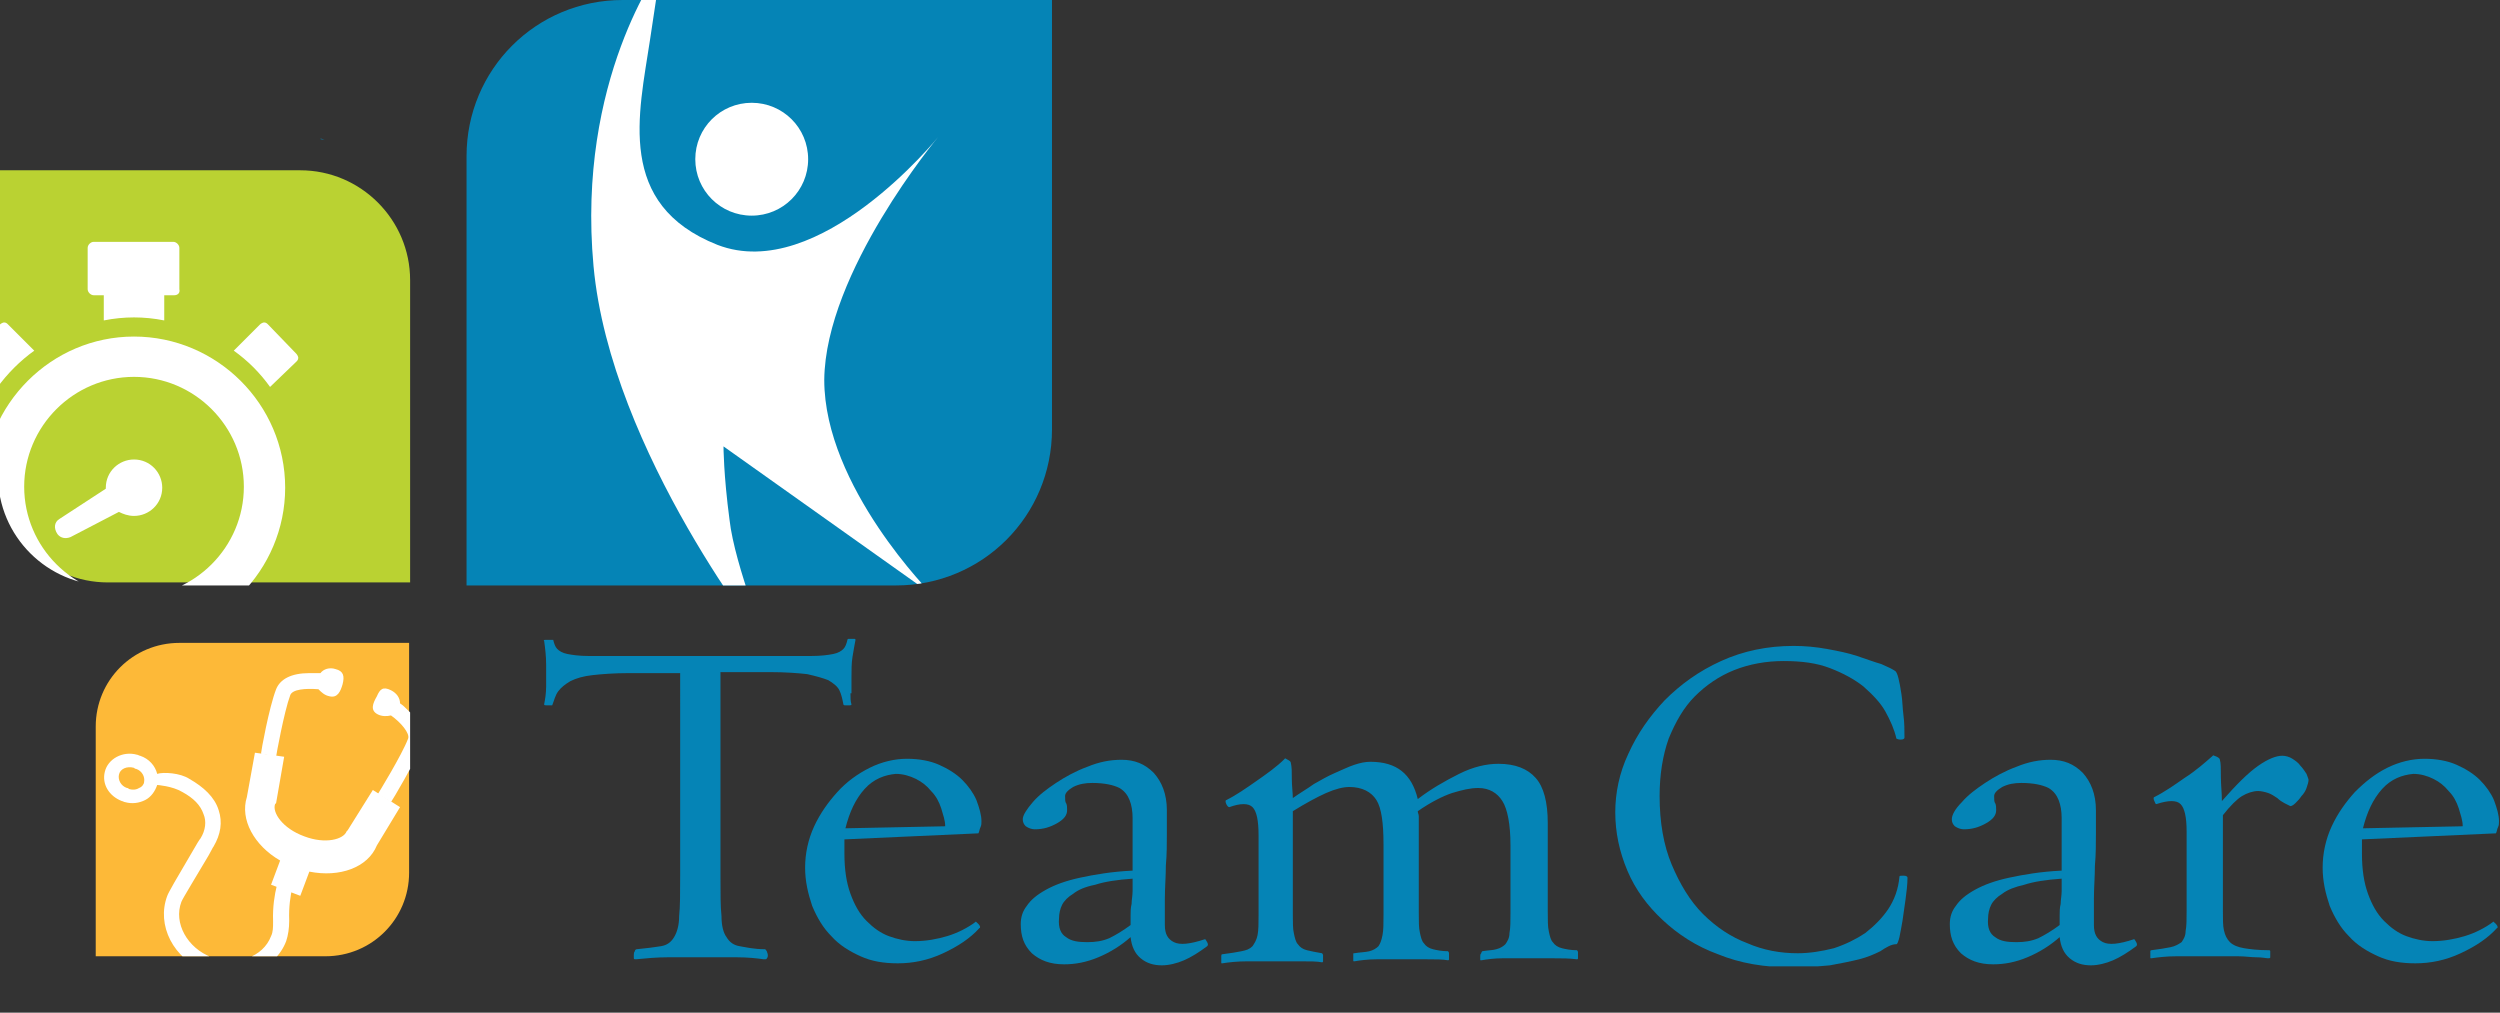 <?xml version="1.0" encoding="utf-8"?>
<!-- Generator: Adobe Illustrator 23.0.3, SVG Export Plug-In . SVG Version: 6.00 Build 0)  -->
<svg version="1.1" id="Layer_1" xmlns="http://www.w3.org/2000/svg" xmlns:xlink="http://www.w3.org/1999/xlink" x="0px" y="0px"
	 viewBox="0 0 248.1 100.5" style="enable-background:new 0 0 248.1 100.5;" xml:space="preserve">
<rect x="0" y="0" width="248.1" height="100.5" fill="#333333" stroke="none"/>
<style type="text/css">
	.st0{clip-path:url(#SVGID_2_);fill:#0584B6;}
	.st1{clip-path:url(#SVGID_2_);fill:#FDB938;}
	.st2{clip-path:url(#SVGID_2_);fill:#BAD232;}
	.st3{clip-path:url(#SVGID_4_);fill:#FFFFFF;}
	.st4{clip-path:url(#SVGID_6_);fill:#FFFFFF;}
	.st5{clip-path:url(#SVGID_8_);fill:#FFFFFF;}
	.st6{clip-path:url(#SVGID_10_);fill:#0584B6;}
</style>
<g>
	<defs>
		<rect id="SVGID_1_" x="-0.2" width="248.3" height="95.9"/>
	</defs>
	<clipPath id="SVGID_2_">
		<use xlink:href="#SVGID_1_"  style="overflow:visible;"/>
	</clipPath>
	<path class="st0" d="M46.3,15.5C46.3,6.9,53.2,0,61.8,0h42.6v42.6c0,8.6-6.9,15.5-15.5,15.5H46.3V15.5z"/>
	<path class="st1" d="M9.5,72.1c0-4.6,3.7-8.3,8.3-8.3h22.8v22.8c0,4.6-3.7,8.3-8.3,8.3H9.5V72.1z"/>
	<path class="st2" d="M29.8,16.9c6,0,10.9,4.9,10.9,10.9v30h-30c-6,0-10.9-4.9-10.9-10.9v-30H29.8z"/>
	<path class="st0" d="M84.4,68.8c0,0.5,0,0.8,0.1,1.1c0,0.1-0.1,0.1-0.4,0.1c-0.3,0-0.4,0-0.4-0.1c-0.1-0.5-0.2-1-0.4-1.4
		c-0.2-0.4-0.6-0.7-1.1-1c-0.5-0.2-1.2-0.4-2.1-0.6c-0.9-0.1-2.1-0.2-3.7-0.2h-4.9V87c0,1.7,0,3,0.1,3.9c0,1,0.2,1.7,0.5,2.1
		c0.3,0.5,0.7,0.8,1.3,0.9c0.6,0.1,1.4,0.3,2.5,0.3c0.1,0,0.1,0.1,0.2,0.2c0,0.1,0.1,0.2,0.1,0.4c0,0.1,0,0.2-0.1,0.3
		c0,0.1-0.1,0.1-0.3,0.1c-0.7-0.1-1.6-0.2-2.7-0.2C72,95,71,95,70,95c-1.4,0-2.6,0-3.7,0c-1.1,0-2.2,0.1-3.2,0.2
		c-0.1,0-0.2,0-0.2-0.1c0-0.1,0-0.2,0-0.3c0-0.1,0-0.3,0.1-0.4c0-0.1,0.1-0.2,0.2-0.2c1-0.1,1.8-0.2,2.4-0.3c0.6-0.1,1-0.4,1.3-0.9
		c0.3-0.5,0.5-1.2,0.5-2.1c0.1-0.9,0.1-2.3,0.1-4V66.8h-5.1c-1.5,0-2.7,0.1-3.6,0.2c-0.9,0.1-1.6,0.3-2.2,0.6
		c-0.5,0.3-0.9,0.6-1.2,1c-0.3,0.4-0.4,0.9-0.6,1.4c-0.1,0-0.3,0-0.5,0C54.1,70,54,70,54,69.9c0.1-0.5,0.2-1.1,0.2-1.8
		c0-0.7,0-1.4,0-2.1c0-0.9-0.1-1.7-0.2-2.4c-0.1-0.1,0-0.1,0.3-0.1c0.3,0,0.5,0,0.6,0c0.1,0.4,0.2,0.7,0.4,0.9
		c0.2,0.2,0.5,0.4,1,0.5c0.5,0.1,1.2,0.2,2.1,0.2c1,0,2.3,0,4,0h14.1c1.7,0,3.1,0,4,0c1,0,1.7-0.1,2.2-0.2c0.5-0.1,0.8-0.3,1-0.5
		c0.2-0.2,0.3-0.5,0.4-0.9c0,0,0-0.1,0.1-0.1c0.1,0,0.2,0,0.3,0c0.1,0,0.2,0,0.3,0c0.1,0,0.1,0.1,0.1,0.1c-0.1,0.5-0.2,1.1-0.3,1.7
		c-0.1,0.6-0.1,1.3-0.1,2.1V68.8z"/>
	<path class="st0" d="M85.8,78.3c-0.9,1-1.5,2.3-1.9,3.9l9.9-0.2c0-0.6-0.2-1.1-0.4-1.8c-0.2-0.6-0.5-1.2-1-1.7
		c-0.4-0.5-0.9-0.9-1.5-1.2c-0.6-0.3-1.3-0.5-2-0.5C87.8,76.9,86.7,77.3,85.8,78.3 M83.8,83.3c0,0.2,0,0.5,0,0.7v0.7
		c0,1.6,0.2,2.9,0.6,4c0.4,1.1,0.9,2,1.6,2.7c0.7,0.7,1.4,1.2,2.2,1.5c0.8,0.3,1.7,0.5,2.6,0.5c1.1,0,2.2-0.2,3.2-0.5
		c1-0.3,2-0.8,2.8-1.4c0-0.1,0.1,0,0.3,0.2c0.2,0.2,0.2,0.4,0.1,0.4c-0.9,1-2.1,1.8-3.6,2.5c-1.5,0.7-3,1-4.5,1
		c-1.4,0-2.6-0.2-3.7-0.7c-1.1-0.5-2.1-1.1-2.9-2c-0.8-0.8-1.4-1.8-1.9-3c-0.4-1.2-0.7-2.4-0.7-3.8c0-1.4,0.3-2.8,0.9-4.1
		c0.6-1.3,1.4-2.4,2.3-3.4c0.9-1,2-1.8,3.2-2.4c1.2-0.6,2.5-0.9,3.7-0.9c1.2,0,2.3,0.2,3.2,0.6c0.9,0.4,1.7,0.9,2.3,1.5
		c0.6,0.6,1.1,1.3,1.4,2c0.3,0.8,0.5,1.5,0.5,2.1c0,0.2,0,0.4-0.1,0.6c-0.1,0.2-0.1,0.4-0.2,0.6L83.8,83.3z"/>
	<path class="st0" d="M105.8,93c0.5,0.4,1.2,0.5,2.1,0.5c0.8,0,1.5-0.1,2.2-0.4c0.6-0.3,1.3-0.7,2.1-1.3c0-0.2,0-0.5,0-0.9
		c0-0.4,0-0.8,0.1-1.2c0-0.4,0.1-0.8,0.1-1.3c0-0.4,0-0.8,0-1.2c-1.5,0.1-2.8,0.3-3.7,0.6c-1,0.2-1.7,0.5-2.2,0.9
		c-0.5,0.3-0.9,0.7-1.1,1.1c-0.2,0.4-0.3,0.9-0.3,1.3C105,92.1,105.3,92.7,105.8,93 M113.2,95.1c-0.6-0.5-0.9-1.2-1-2.1
		c-0.9,0.8-2,1.5-3.2,2c-1.2,0.5-2.3,0.7-3.4,0.7c-1.4,0-2.4-0.4-3.2-1.1c-0.8-0.8-1.1-1.7-1.1-2.9c0-0.7,0.2-1.3,0.6-1.8
		c0.4-0.6,1-1.1,1.9-1.6c0.9-0.5,2-0.9,3.4-1.2c1.4-0.3,3.1-0.6,5.2-0.7c0-0.4,0-0.9,0-1.4c0-0.5,0-1,0-1.5c0-0.5,0-0.9,0-1.3v-1
		c0-0.7-0.1-1.3-0.3-1.8c-0.2-0.5-0.5-0.9-1-1.2c-0.6-0.3-1.5-0.5-2.7-0.5c-0.7,0-1.3,0.1-1.9,0.4c-0.5,0.3-0.8,0.6-0.8,0.9
		c0,0.3,0,0.6,0.1,0.7c0.1,0.2,0.1,0.4,0.1,0.7c0,0.5-0.3,0.9-1,1.3c-0.7,0.4-1.4,0.6-2.2,0.6c-0.3,0-0.6-0.1-0.9-0.3
		c-0.2-0.2-0.3-0.4-0.3-0.7c0-0.4,0.4-1,1-1.7c0.6-0.7,1.4-1.3,2.3-1.9c0.9-0.6,2-1.2,3.1-1.6c1.2-0.5,2.3-0.7,3.4-0.7
		c1.3,0,2.3,0.4,3.2,1.3c0.8,0.9,1.3,2.1,1.3,3.7c0,0.5,0,1.3,0,2.3c0,1,0,2.1-0.1,3.2c0,1.1-0.1,2.2-0.1,3.3c0,1.1,0,1.9,0,2.6
		c0,0.9,0.3,1.4,0.9,1.7c0.6,0.3,1.6,0.2,3.1-0.3c0,0,0.1,0.1,0.2,0.3c0.1,0.2,0.1,0.3,0,0.4c-0.8,0.6-1.6,1.1-2.3,1.4
		c-0.7,0.3-1.5,0.5-2.2,0.5C114.5,95.8,113.8,95.6,113.2,95.1"/>
	<path class="st0" d="M154.1,95.1c-0.9,0-1.7,0-2.4,0c-0.9,0-1.8,0-2.6,0c-0.8,0-1.5,0.1-2.1,0.2c-0.1,0-0.1,0-0.1-0.1
		c0-0.1,0-0.2,0-0.3c0-0.1,0-0.2,0.1-0.3c0-0.1,0.1-0.2,0.1-0.2c0.6-0.1,1.1-0.1,1.4-0.2c0.4-0.1,0.7-0.3,0.9-0.5
		c0.2-0.3,0.4-0.6,0.4-1.1c0.1-0.5,0.1-1.2,0.1-2v-6.7c0-2.1-0.3-3.6-0.8-4.4c-0.5-0.8-1.3-1.3-2.4-1.3c-0.8,0-1.6,0.2-2.6,0.5
		c-0.9,0.3-2.1,0.9-3.4,1.8c0,0.2,0.1,0.3,0.1,0.5c0,0.2,0,0.4,0,0.5v9.1c0,0.8,0,1.5,0.1,1.9c0.1,0.5,0.2,0.9,0.4,1.1
		c0.2,0.3,0.5,0.5,0.9,0.6c0.4,0.1,0.9,0.2,1.5,0.2c0,0,0.1,0.1,0.1,0.2c0,0.1,0,0.2,0,0.3c0,0.1,0,0.2,0,0.3c0,0.1-0.1,0.1-0.1,0.1
		c-0.5-0.1-1.2-0.1-2.1-0.1s-1.7,0-2.4,0c-0.9,0-1.8,0-2.6,0s-1.6,0.1-2.2,0.2c-0.1,0-0.1,0-0.1-0.1c0-0.1,0-0.2,0-0.3
		c0-0.1,0-0.2,0-0.3c0-0.1,0-0.1,0.1-0.1c0.6-0.1,1.1-0.1,1.5-0.2c0.4-0.1,0.7-0.3,0.9-0.5c0.2-0.3,0.3-0.6,0.4-1.1
		c0.1-0.5,0.1-1.2,0.1-2v-7c0-2.1-0.2-3.6-0.7-4.4c-0.5-0.8-1.4-1.3-2.7-1.3c-0.6,0-1.4,0.2-2.3,0.6c-0.9,0.4-2,1-3.3,1.8v10.2
		c0,0.8,0,1.5,0.1,1.9c0.1,0.5,0.2,0.9,0.4,1.1c0.2,0.3,0.5,0.5,0.9,0.6c0.4,0.1,0.9,0.2,1.5,0.3c0,0,0.1,0.1,0.1,0.2
		c0,0.1,0,0.2,0,0.3c0,0.1,0,0.2,0,0.3c0,0.1-0.1,0.1-0.1,0.1c-0.5-0.1-1.2-0.1-2.1-0.1c-0.9,0-1.7,0-2.4,0c-0.9,0-1.9,0-2.9,0
		c-1,0-1.9,0.1-2.5,0.2c-0.1,0-0.1,0-0.1-0.1c0-0.1,0-0.2,0-0.3c0-0.1,0-0.2,0-0.3c0-0.1,0-0.2,0.1-0.2c0.8-0.1,1.4-0.2,1.9-0.3
		c0.5-0.1,0.8-0.2,1.1-0.5c0.2-0.3,0.4-0.6,0.5-1.1c0.1-0.5,0.1-1.2,0.1-2v-7.9c0-1.5-0.2-2.4-0.6-2.8c-0.4-0.4-1.2-0.4-2.3,0
		c-0.1,0-0.2-0.1-0.3-0.3c-0.1-0.2-0.1-0.4,0-0.4c1-0.5,2-1.2,3-1.9c1-0.7,2-1.4,2.8-2.2c0-0.1,0.1,0,0.3,0.1
		c0.2,0.1,0.3,0.2,0.3,0.3c0.1,0.4,0.1,0.9,0.1,1.6c0,0.7,0.1,1.4,0.1,1.9c0.7-0.5,1.4-0.9,2.1-1.4c0.7-0.4,1.4-0.8,2.1-1.1
		c0.7-0.3,1.3-0.6,1.9-0.8c0.6-0.2,1.1-0.3,1.6-0.3c2.6,0,4.1,1.2,4.7,3.7c1.3-1,2.7-1.8,4.1-2.5c1.4-0.7,2.7-1,3.9-1
		c1.7,0,2.9,0.5,3.7,1.4c0.8,0.9,1.2,2.4,1.2,4.5v8.8c0,0.8,0,1.5,0.1,1.9c0.1,0.5,0.2,0.9,0.4,1.1c0.2,0.3,0.5,0.5,0.9,0.6
		c0.4,0.1,0.9,0.2,1.5,0.2c0,0,0.1,0.1,0.1,0.2c0,0.1,0,0.2,0,0.3c0,0.1,0,0.2,0,0.3c0,0.1-0.1,0.1-0.1,0.1
		C155.7,95.1,155,95.1,154.1,95.1"/>
	<path class="st0" d="M186.6,94.4c-0.6,0.3-1.3,0.6-2.1,0.8c-0.8,0.2-1.8,0.4-2.9,0.6c-1.1,0.1-2.4,0.2-3.8,0.2
		c-2.7,0-5.1-0.4-7.3-1.3c-2.2-0.8-4-2-5.5-3.4c-1.5-1.4-2.7-3-3.5-4.9c-0.8-1.9-1.2-3.8-1.2-5.8c0-1.9,0.4-3.9,1.3-5.8
		c0.9-2,2.1-3.7,3.6-5.3c1.6-1.6,3.4-2.9,5.6-3.9c2.2-1,4.6-1.5,7.2-1.5c1.1,0,2.2,0.1,3.3,0.3c1.1,0.2,2.1,0.4,3,0.7
		c0.9,0.3,1.7,0.6,2.4,0.8c0.7,0.3,1.1,0.5,1.4,0.7c0.1,0.1,0.2,0.3,0.3,0.7c0.1,0.4,0.2,0.9,0.3,1.6c0.1,0.6,0.1,1.3,0.2,2.1
		c0.1,0.7,0.1,1.5,0.1,2.2c0,0.1-0.1,0.2-0.4,0.2c-0.2,0-0.4-0.1-0.4-0.1c-0.2-0.9-0.6-1.8-1.1-2.7c-0.5-0.9-1.3-1.7-2.2-2.5
		c-0.9-0.7-2-1.3-3.3-1.8c-1.3-0.5-2.8-0.7-4.6-0.7c-1.7,0-3.4,0.3-4.9,0.9c-1.5,0.6-2.8,1.5-3.9,2.6c-1.1,1.1-1.9,2.5-2.6,4.2
		c-0.6,1.7-0.9,3.6-0.9,5.7c0,2.6,0.4,4.9,1.2,6.8c0.8,1.9,1.8,3.6,3.1,4.9c1.3,1.3,2.8,2.3,4.4,2.9c1.6,0.7,3.3,1,5,1
		c1.2,0,2.4-0.2,3.6-0.5c1.2-0.4,2.2-0.9,3.1-1.5c0.9-0.7,1.7-1.5,2.3-2.4c0.6-0.9,1-2,1.1-3.2c0-0.1,0.1-0.1,0.4-0.1
		c0.3,0,0.4,0.1,0.4,0.2c0,0.7-0.1,1.4-0.2,2.2c-0.1,0.7-0.2,1.4-0.3,2.1c-0.1,0.6-0.2,1.1-0.3,1.6c-0.1,0.4-0.2,0.7-0.3,0.7
		C187.7,93.7,187.2,94,186.6,94.4"/>
	<path class="st0" d="M198,93c0.5,0.4,1.2,0.5,2.1,0.5c0.8,0,1.5-0.1,2.2-0.4c0.6-0.3,1.3-0.7,2.1-1.3c0-0.2,0-0.5,0-0.9
		c0-0.4,0-0.8,0.1-1.2c0-0.4,0.1-0.8,0.1-1.3c0-0.4,0-0.8,0-1.2c-1.5,0.1-2.8,0.3-3.7,0.6c-0.9,0.2-1.7,0.5-2.2,0.9
		c-0.5,0.3-0.9,0.7-1.1,1.1c-0.2,0.4-0.3,0.9-0.3,1.3C197.2,92.1,197.5,92.7,198,93 M205.4,95.1c-0.6-0.5-0.9-1.2-1-2.1
		c-0.9,0.8-2,1.5-3.2,2c-1.2,0.5-2.3,0.7-3.4,0.7c-1.4,0-2.4-0.4-3.2-1.1c-0.8-0.8-1.1-1.7-1.1-2.9c0-0.7,0.2-1.3,0.6-1.8
		c0.4-0.6,1-1.1,1.9-1.6c0.9-0.5,2-0.9,3.4-1.2c1.4-0.3,3.1-0.6,5.2-0.7c0-0.4,0-0.9,0-1.4c0-0.5,0-1,0-1.5c0-0.5,0-0.9,0-1.3v-1
		c0-0.7-0.1-1.3-0.3-1.8c-0.2-0.5-0.5-0.9-1-1.2c-0.6-0.3-1.5-0.5-2.7-0.5c-0.7,0-1.3,0.1-1.9,0.4c-0.5,0.3-0.8,0.6-0.8,0.9
		c0,0.3,0,0.6,0.1,0.7c0.1,0.2,0.1,0.4,0.1,0.7c0,0.5-0.3,0.9-1,1.3c-0.7,0.4-1.4,0.6-2.2,0.6c-0.3,0-0.6-0.1-0.9-0.3
		c-0.2-0.2-0.3-0.4-0.3-0.7c0-0.4,0.3-1,1-1.7c0.6-0.7,1.4-1.3,2.3-1.9c0.9-0.6,2-1.2,3.1-1.6c1.2-0.5,2.3-0.7,3.4-0.7
		c1.3,0,2.3,0.4,3.2,1.3c0.8,0.9,1.3,2.1,1.3,3.7c0,0.5,0,1.3,0,2.3c0,1,0,2.1-0.1,3.2c0,1.1-0.1,2.2-0.1,3.3c0,1.1,0,1.9,0,2.6
		c0,0.9,0.3,1.4,0.9,1.7c0.6,0.3,1.6,0.2,3.1-0.3c0,0,0.1,0.1,0.2,0.3c0.1,0.2,0.1,0.3,0,0.4c-0.8,0.6-1.6,1.1-2.3,1.4
		c-0.7,0.3-1.5,0.5-2.2,0.5C206.7,95.8,206,95.6,205.4,95.1"/>
	<path class="st0" d="M226.7,79.7c-0.2-0.1-0.5-0.3-0.7-0.5c-0.3-0.2-0.6-0.4-0.9-0.5s-0.7-0.2-1-0.2c-0.5,0-1.1,0.2-1.6,0.5
		c-0.5,0.3-1.2,1-1.9,1.9v9.5c0,0.8,0,1.5,0.1,1.9c0.1,0.5,0.3,0.9,0.6,1.2c0.3,0.3,0.8,0.5,1.4,0.6c0.6,0.1,1.4,0.2,2.5,0.2
		c0,0,0.1,0,0.1,0.1c0,0.1,0,0.2,0,0.3c0,0.1,0,0.2,0,0.3c0,0.1-0.1,0.1-0.2,0.1c-0.2,0-0.6-0.1-1.2-0.1c-0.5,0-1.1-0.1-1.8-0.1
		c-0.6,0-1.2,0-1.8,0h-1.4c-0.9,0-1.9,0-2.9,0c-1,0-1.8,0.1-2.5,0.2c-0.1,0-0.1,0-0.1-0.1c0-0.1,0-0.2,0-0.3c0-0.1,0-0.2,0-0.3
		c0-0.1,0.1-0.1,0.1-0.1c0.8-0.1,1.4-0.2,1.9-0.3c0.5-0.1,0.8-0.3,1.1-0.5c0.2-0.3,0.4-0.6,0.4-1.1c0.1-0.5,0.1-1.2,0.1-2v-7.9
		c0-1.4-0.2-2.3-0.6-2.7c-0.4-0.4-1.2-0.4-2.4,0c-0.1,0-0.1-0.1-0.2-0.3c-0.1-0.2-0.1-0.4,0-0.4c1-0.5,2-1.2,3-1.9
		c1.1-0.7,2-1.5,2.8-2.2c0-0.1,0.1,0,0.4,0.1c0.2,0.1,0.3,0.2,0.3,0.3c0.1,0.3,0.1,0.9,0.1,1.7c0,0.8,0.1,1.6,0.1,2.4
		c1.4-1.6,2.6-2.8,3.6-3.5c1-0.7,1.8-1,2.4-1c0.3,0,0.7,0.1,1,0.3c0.3,0.2,0.6,0.4,0.8,0.7c0.2,0.2,0.4,0.5,0.6,0.8
		c0.1,0.3,0.2,0.5,0.2,0.6c0,0.2-0.1,0.5-0.2,0.8c-0.1,0.3-0.3,0.6-0.5,0.8c-0.2,0.3-0.4,0.5-0.6,0.7c-0.2,0.2-0.4,0.3-0.5,0.3
		C227.1,79.9,226.9,79.8,226.7,79.7"/>
	<path class="st0" d="M236.4,78.3c-0.9,1-1.5,2.3-1.9,3.9l9.9-0.2c0-0.6-0.2-1.1-0.4-1.8c-0.2-0.6-0.5-1.2-1-1.7
		c-0.4-0.5-0.9-0.9-1.5-1.2c-0.6-0.3-1.3-0.5-2-0.5C238.4,76.9,237.3,77.3,236.4,78.3 M234.4,83.3c0,0.2,0,0.5,0,0.7v0.7
		c0,1.6,0.2,2.9,0.6,4c0.4,1.1,0.9,2,1.6,2.7c0.7,0.7,1.4,1.2,2.2,1.5c0.8,0.3,1.7,0.5,2.6,0.5c1.1,0,2.2-0.2,3.2-0.5
		c1-0.3,2-0.8,2.8-1.4c0-0.1,0.1,0,0.3,0.2c0.2,0.2,0.2,0.4,0.1,0.4c-0.9,1-2.1,1.8-3.6,2.5c-1.5,0.7-3,1-4.5,1
		c-1.4,0-2.6-0.2-3.7-0.7c-1.1-0.5-2.1-1.1-2.9-2c-0.8-0.8-1.4-1.8-1.9-3c-0.4-1.2-0.7-2.4-0.7-3.8c0-1.4,0.3-2.8,0.9-4.1
		c0.6-1.3,1.4-2.4,2.3-3.4c1-1,2-1.8,3.2-2.4c1.2-0.6,2.5-0.9,3.7-0.9c1.2,0,2.3,0.2,3.2,0.6c0.9,0.4,1.7,0.9,2.3,1.5
		c0.6,0.6,1.1,1.3,1.4,2c0.3,0.8,0.5,1.5,0.5,2.1c0,0.2,0,0.4-0.1,0.6c-0.1,0.2-0.1,0.4-0.2,0.6L234.4,83.3z"/>
</g>
<g>
	<defs>
		<path id="SVGID_3_" d="M17.9,63.8c-4.6,0-8.3,3.7-8.3,8.3v22.8h22.8c4.6,0,8.3-3.7,8.3-8.3V63.8H17.9z"/>
	</defs>
	<clipPath id="SVGID_4_">
		<use xlink:href="#SVGID_3_"  style="overflow:visible;"/>
	</clipPath>
	<path class="st3" d="M11.8,76.9c-0.1,0.5,0.2,1.1,0.8,1.3c0.1,0,0.1,0,0.2,0.1c0.3,0.1,0.7,0.1,1-0.1c0.3-0.1,0.5-0.4,0.5-0.6
		c0.1-0.5-0.2-1.1-0.8-1.3c-0.1,0-0.1,0-0.2-0.1C12.6,76,11.9,76.3,11.8,76.9 M13.6,74.9c0.1,0,0.2,0.1,0.3,0.1
		c0.9,0.3,1.5,1,1.7,1.8c0.6-0.2,2.3-0.1,3.2,0.5c1.4,0.8,2.5,1.8,2.9,3.1c0.4,1.2,0.2,2.4-0.5,3.6c-0.1,0.1-0.3,0.6-0.8,1.4
		c-0.7,1.2-2.3,3.8-2.4,4.1c-0.8,2.1,0.6,4.6,3,5.5c2.5,0.9,5.1,0,5.9-2.1c0.2-0.4,0.2-0.9,0.2-1.4l0-0.1c-0.1-2.8,0.8-4.9,0.9-5.1
		l0.2-0.6l1.4,0.5l-0.2,0.6l0,0c0,0-0.8,1.9-0.7,4.5l0,0.1c0,0.7-0.1,1.4-0.3,2c-1.1,2.9-4.7,4.2-7.9,3c-3.3-1.2-5-4.6-3.9-7.5
		c0.1-0.3,0.9-1.7,2.5-4.4c0.4-0.7,0.7-1.2,0.8-1.3c0.5-0.8,0.6-1.7,0.3-2.4c-0.3-0.9-1-1.6-2.1-2.2c-1-0.6-2.5-0.7-2.5-0.7
		c-0.2,0.6-0.6,1.2-1.2,1.5c-0.6,0.3-1.3,0.4-2,0.2c-0.1,0-0.2-0.1-0.3-0.1c-1.3-0.5-2-1.7-1.7-2.9C10.7,75.3,12.2,74.5,13.6,74.9"
		/>
	<path class="st3" d="M30.7,66.8c0.4,0,0.8,0,1.1,0c0.3-0.4,0.9-0.6,1.5-0.4c0.8,0.2,0.9,0.7,0.7,1.5c-0.2,0.7-0.5,1.4-1.3,1.2
		c-0.5-0.1-0.8-0.4-1.1-0.7c-1.3-0.1-2.6,0-2.8,0.6c-0.6,1.6-1.4,6-1.4,6.1l-1.5-0.3c0-0.2,0.8-4.6,1.5-6.4
		C27.8,67.4,28.9,66.8,30.7,66.8"/>
	<path class="st3" d="M38.8,68.5c0.6,0.3,0.9,0.8,0.9,1.3c0.3,0.2,0.5,0.4,0.8,0.7c1.3,1.2,1.8,2.4,1.4,3.4c-0.7,1.7-3,5.6-3.1,5.7
		l-1.3-0.8c0,0,2.4-3.9,3-5.5c0.2-0.5-0.7-1.6-1.7-2.3c-0.4,0.1-0.9,0.1-1.3-0.1c-0.8-0.4-0.5-1.1-0.1-1.8
		C37.7,68.4,38,68.1,38.8,68.5"/>
	<path class="st3" d="M28.2,75.1l-0.8,4.6l-0.1,0.1C27,80.6,28,82.2,30.2,83l0,0c2.1,0.8,3.9,0.3,4.2-0.5l0.1-0.1l2.5-4l2.7,1.7
		l-2.3,3.8c-0.9,2.2-3.7,3.2-6.7,2.6l-0.9,2.4l-2.9-1.1l0.9-2.4c-2.6-1.5-4-4.1-3.3-6.3l0.8-4.4L28.2,75.1z"/>
</g>
<g>
	<defs>
		<path id="SVGID_5_" d="M-0.2,17.2v30c0,6,4.9,10.9,10.9,10.9h30v-30c0-6-4.9-10.9-10.9-10.9H-0.2z"/>
	</defs>
	<clipPath id="SVGID_6_">
		<use xlink:href="#SVGID_5_"  style="overflow:visible;"/>
	</clipPath>
	<path class="st4" d="M17.3,29.3h-1v2.5c-1-0.2-2-0.3-3-0.3c-1,0-2,0.1-3,0.3v-2.5h-1c-0.3,0-0.6-0.3-0.6-0.6v-4.1
		c0-0.3,0.3-0.6,0.6-0.6h7.9c0.3,0,0.6,0.3,0.6,0.6v4.1C17.9,29.1,17.6,29.3,17.3,29.3"/>
	<path class="st4" d="M-2.8,35.1L0,32.2c0.1-0.1,0.3-0.2,0.4-0.2c0.2,0,0.3,0.1,0.4,0.2l2.6,2.6c-1.4,1-2.7,2.3-3.7,3.7L-2.8,36
		C-3,35.7-3,35.4-2.8,35.1"/>
	<path class="st4" d="M23.2,34.8l2.6-2.6c0.1-0.1,0.3-0.2,0.4-0.2c0.2,0,0.3,0.1,0.4,0.2l2.8,2.9c0.1,0.1,0.2,0.3,0.2,0.4
		c0,0.2-0.1,0.3-0.2,0.4l-2.6,2.5C25.8,37,24.6,35.8,23.2,34.8"/>
	<path class="st4" d="M13.3,33.4c8.2,0,15,6.7,15,15c0,8.2-6.7,15-15,15c-8.2,0-15-6.7-15-15C-1.6,40.1,5.1,33.4,13.3,33.4
		 M13.3,59.2c6,0,10.9-4.9,10.9-10.9c0-6-4.9-10.9-10.9-10.9c-6,0-10.9,4.9-10.9,10.9C2.4,54.3,7.3,59.2,13.3,59.2"/>
	<path class="st4" d="M5.9,51.5l4.6-3c0,0,0-0.1,0-0.1c0-1.6,1.3-2.8,2.8-2.8c1.6,0,2.8,1.3,2.8,2.8c0,1.6-1.3,2.8-2.8,2.8
		c-0.6,0-1.1-0.2-1.5-0.4L7,53.3c-0.5,0.2-1,0.1-1.3-0.3C5.3,52.4,5.4,51.8,5.9,51.5"/>
</g>
<g>
	<defs>
		<path id="SVGID_7_" d="M61.8,0c-8.6,0-15.5,6.9-15.5,15.5v42.6h42.6c8.6,0,15.5-6.9,15.5-15.5V0H61.8z"/>
	</defs>
	<clipPath id="SVGID_8_">
		<use xlink:href="#SVGID_7_"  style="overflow:visible;"/>
	</clipPath>
	<path class="st5" d="M93.1,13.6c0,0-11.8,14.6-21.9,10.7C61.1,20.3,63.4,11.3,64.5,4l1.1-7.3c0,0-8.4,11.2-6.7,29.7
		c1.7,18.5,17.4,38.1,17.4,38.1s-3.4-8.4-3.9-12.9c-0.6-4.5-0.6-7.3-0.6-7.3L92.5,59c0,0-10.7-10.7-10.7-21.3
		C81.9,27,93.1,13.6,93.1,13.6"/>
	<path class="st5" d="M69,15.8c0,3.1,2.5,5.6,5.6,5.6c3.1,0,5.6-2.5,5.6-5.6c0-3.1-2.5-5.6-5.6-5.6C71.5,10.2,69,12.7,69,15.8"/>
</g>
<g>
	<defs>
		<rect id="SVGID_9_" x="-0.2" width="248.3" height="95.9"/>
	</defs>
	<clipPath id="SVGID_10_">
		<use xlink:href="#SVGID_9_"  style="overflow:visible;"/>
	</clipPath>
	<path class="st6" d="M31.8,13.8c0-0.1,0.2,0,0.4,0.1"/>
</g>
</svg>
